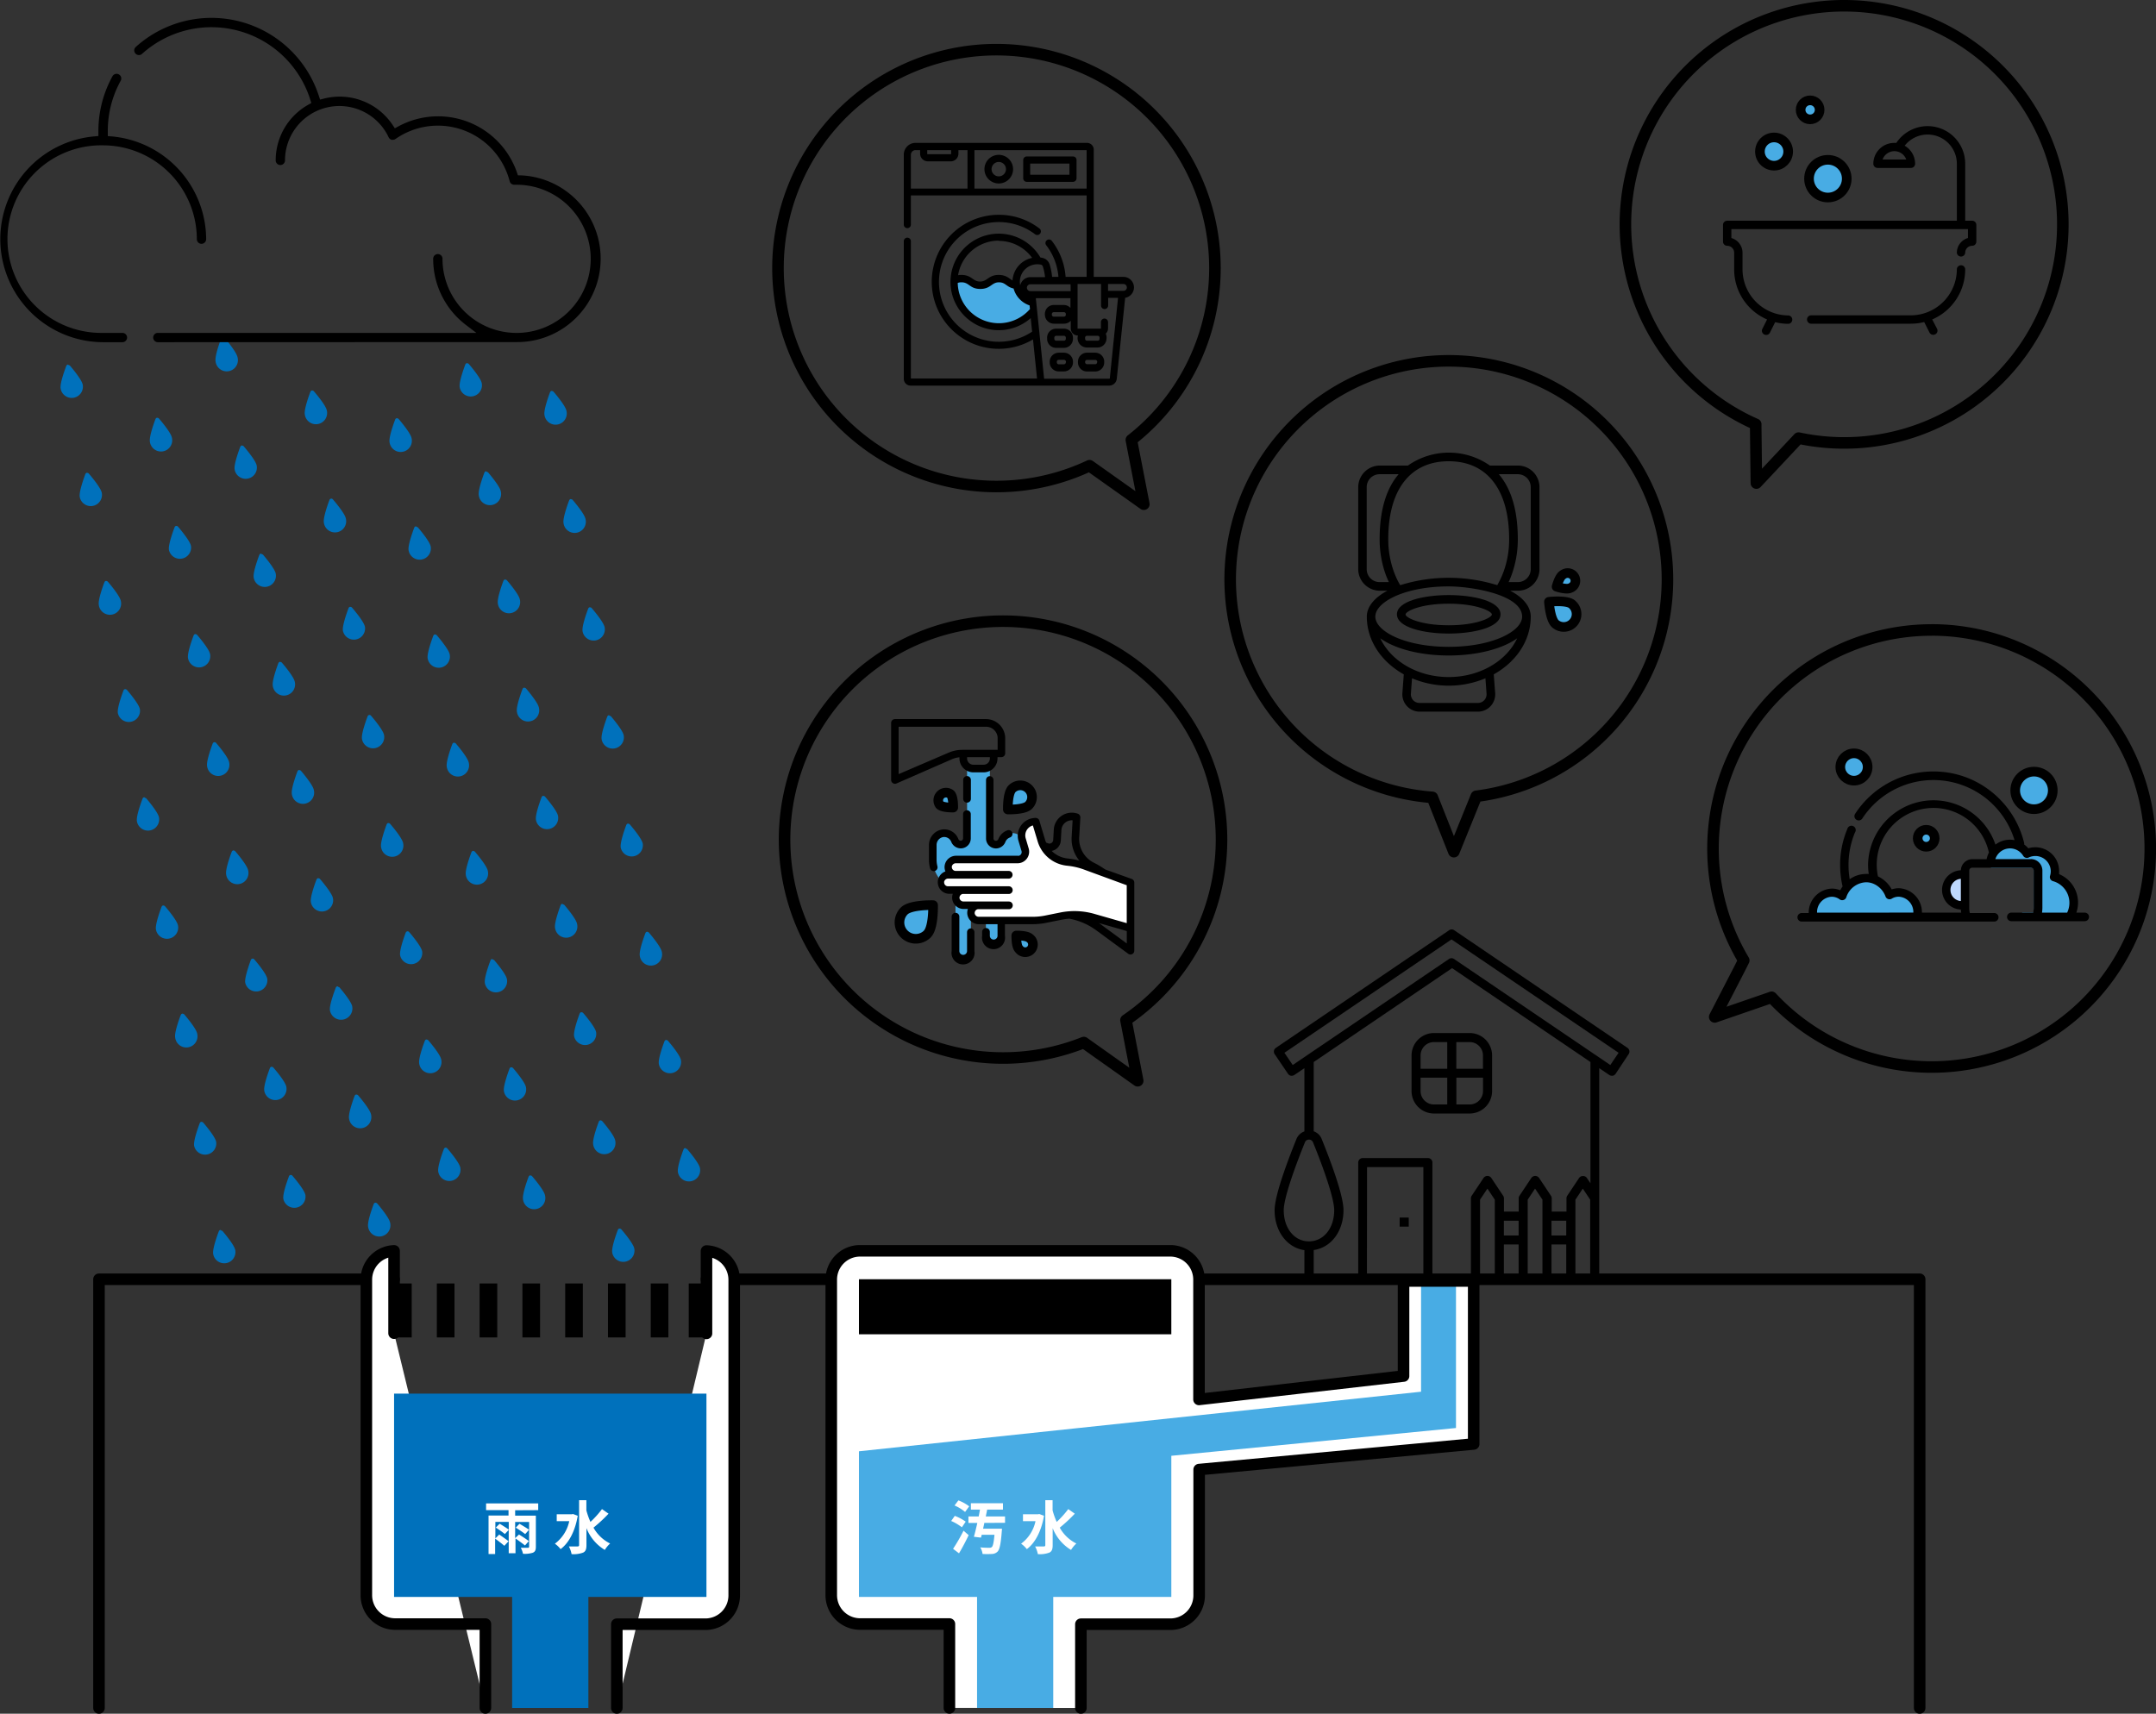 <svg xmlns="http://www.w3.org/2000/svg" viewBox="0 0 560.02 445.26"><rect x="0" y="0" width="560.02" height="445.26" fill="#333333" stroke="none"/><defs><style>.cls-1{fill:none;}.cls-1,.cls-2,.cls-5{stroke:#000;}.cls-1,.cls-2,.cls-3,.cls-5{stroke-linecap:round;stroke-linejoin:round;}.cls-1,.cls-2{stroke-width:3px;}.cls-2,.cls-6{fill:#fff;}.cls-3,.cls-8{fill:#0071bc;}.cls-3{stroke:#0071bc;}.cls-4,.cls-5{fill:#48ace4;}.cls-5{stroke-width:2.5px;}.cls-7{fill:#bed9fd;}</style></defs><g id="レイヤー_2" data-name="レイヤー 2"><g id="Layer_1" data-name="Layer 1"><polyline class="cls-1" points="102.36 332.37 25.71 332.37 25.71 443.76"/><path class="cls-2" d="M102.36,346.39V325a7.48,7.48,0,0,0-7.2,7.47v82a7.49,7.49,0,0,0,7.49,7.49h23.43v21.8"/><path class="cls-1" d="M479,1.5a56.79,56.79,0,0,0-22.95,108.74v1l.17,14.27L466,115.09l1.18-1.26A56.79,56.79,0,1,0,479,1.5Z"/><path class="cls-1" d="M433.12,150.54a56.79,56.79,0,1,0-61.07,56.63l.33.84,5.26,13.27L383,208.06l.47-1.17A56.8,56.8,0,0,0,433.12,150.54Z"/><path class="cls-1" d="M315.58,69.63A56.75,56.75,0,1,0,283,121l2.46,1.74L297.11,131l-2.72-14-.52-2.7A56.69,56.69,0,0,0,315.58,69.63Z"/><path class="cls-1" d="M501.74,163.68a56.8,56.8,0,0,0-48.8,85.85l-1,2-6.54,12.68,13.49-4.65,1.28-.45a56.78,56.78,0,1,0,41.6-95.44Z"/><path class="cls-1" d="M317.29,218.1a56.75,56.75,0,1,0-35.77,52.77l2.36,1.68,11.64,8.25-2.71-14-.34-1.75A56.73,56.73,0,0,0,317.29,218.1Z"/><path class="cls-3" d="M16.25,100.89a2.41,2.41,0,1,0,4.75-.83c-.24-1.31-3.29-4.84-3.3-4.84S16,99.58,16.25,100.89Z"/><path class="cls-3" d="M21.2,129a2.41,2.41,0,0,0,4.75-.84c-.23-1.31-3.29-4.83-3.3-4.83S21,127.69,21.2,129Z"/><path class="cls-3" d="M26.16,157.1a2.41,2.41,0,1,0,4.74-.83c-.23-1.31-3.28-4.84-3.3-4.84S25.93,155.79,26.16,157.1Z"/><path class="cls-3" d="M31.11,185.21a2.41,2.41,0,0,0,4.74-.84c-.23-1.31-3.28-4.83-3.29-4.83S30.88,183.9,31.11,185.21Z"/><path class="cls-3" d="M36.06,213.31a2.41,2.41,0,0,0,4.75-.83c-.24-1.31-3.29-4.84-3.3-4.84S35.83,212,36.06,213.31Z"/><path class="cls-3" d="M41,241.42a2.41,2.41,0,0,0,4.75-.84c-.23-1.31-3.29-4.83-3.3-4.83S40.78,240.11,41,241.42Z"/><path class="cls-3" d="M46,269.52a2.41,2.41,0,1,0,4.74-.83c-.23-1.31-3.28-4.84-3.3-4.84S45.74,268.21,46,269.52Z"/><path class="cls-3" d="M50.92,297.63a2.41,2.41,0,0,0,4.74-.84c-.23-1.31-3.28-4.83-3.29-4.83S50.69,296.32,50.92,297.63Z"/><path class="cls-3" d="M55.87,325.73a2.41,2.41,0,1,0,4.75-.83c-.24-1.31-3.29-4.84-3.3-4.84S55.64,324.42,55.87,325.73Z"/><path class="cls-3" d="M39.43,114.7a2.41,2.41,0,1,0,4.74-.84c-.23-1.31-3.28-4.83-3.3-4.83S39.2,113.39,39.43,114.7Z"/><path class="cls-3" d="M44.38,142.81a2.41,2.41,0,0,0,4.74-.84c-.23-1.31-3.28-4.84-3.29-4.83S44.15,141.5,44.38,142.81Z"/><path class="cls-3" d="M49.33,170.91a2.41,2.41,0,0,0,4.75-.84c-.23-1.31-3.29-4.83-3.3-4.83S49.1,169.6,49.33,170.91Z"/><path class="cls-3" d="M54.29,199a2.41,2.41,0,1,0,4.74-.84c-.23-1.31-3.29-4.84-3.3-4.83S54.05,197.71,54.29,199Z"/><path class="cls-3" d="M59.24,227.12a2.41,2.41,0,1,0,4.74-.84c-.23-1.31-3.28-4.83-3.3-4.83S59,225.81,59.24,227.12Z"/><path class="cls-3" d="M64.19,255.23a2.41,2.41,0,0,0,4.74-.84c-.23-1.31-3.28-4.84-3.29-4.83S64,253.92,64.19,255.23Z"/><path class="cls-3" d="M69.14,283.33a2.41,2.41,0,0,0,4.75-.84c-.23-1.31-3.29-4.83-3.3-4.83S68.91,282,69.14,283.33Z"/><path class="cls-3" d="M74.1,311.44a2.41,2.41,0,0,0,4.74-.84c-.23-1.31-3.29-4.84-3.3-4.83S73.86,310.13,74.1,311.44Z"/><path class="cls-3" d="M56.49,93.8A2.41,2.41,0,1,0,61.23,93C61,91.66,58,88.13,57.94,88.13S56.26,92.49,56.49,93.8Z"/><path class="cls-3" d="M61.44,121.91a2.41,2.41,0,0,0,4.75-.84c-.24-1.31-3.29-4.83-3.3-4.83S61.21,120.6,61.44,121.91Z"/><path class="cls-3" d="M66.39,150a2.41,2.41,0,1,0,4.75-.83c-.23-1.31-3.29-4.84-3.3-4.84S66.16,148.7,66.39,150Z"/><path class="cls-3" d="M71.35,178.12a2.41,2.41,0,1,0,4.74-.84c-.23-1.31-3.28-4.83-3.3-4.83S71.12,176.81,71.35,178.12Z"/><path class="cls-3" d="M76.3,206.22a2.41,2.41,0,1,0,4.74-.83c-.23-1.31-3.28-4.84-3.29-4.84S76.07,204.91,76.3,206.22Z"/><path class="cls-3" d="M81.25,234.33a2.41,2.41,0,0,0,4.75-.84c-.24-1.31-3.29-4.83-3.3-4.83S81,233,81.25,234.33Z"/><path class="cls-3" d="M86.2,262.43A2.41,2.41,0,0,0,91,261.6c-.23-1.31-3.29-4.84-3.3-4.84S86,261.12,86.2,262.43Z"/><path class="cls-3" d="M91.16,290.54a2.41,2.41,0,1,0,4.74-.84c-.23-1.31-3.28-4.83-3.3-4.83S90.93,289.23,91.16,290.54Z"/><path class="cls-3" d="M96.11,318.64a2.41,2.41,0,1,0,4.74-.83c-.23-1.31-3.28-4.84-3.29-4.84S95.88,317.33,96.11,318.64Z"/><path class="cls-3" d="M79.67,107.61a2.41,2.41,0,1,0,4.74-.84c-.23-1.31-3.29-4.83-3.3-4.83S79.43,106.3,79.67,107.61Z"/><path class="cls-3" d="M84.62,135.72a2.41,2.41,0,1,0,4.74-.84c-.23-1.31-3.28-4.84-3.3-4.83S84.39,134.4,84.62,135.72Z"/><path class="cls-3" d="M89.57,163.82a2.41,2.41,0,0,0,4.74-.84c-.23-1.31-3.28-4.83-3.29-4.83S89.34,162.51,89.57,163.82Z"/><path class="cls-3" d="M94.52,191.93a2.41,2.41,0,0,0,4.75-.84c-.23-1.31-3.29-4.84-3.3-4.83S94.29,190.61,94.52,191.93Z"/><path class="cls-3" d="M99.48,220a2.41,2.41,0,1,0,4.74-.84c-.23-1.31-3.29-4.83-3.3-4.83S99.24,218.72,99.48,220Z"/><path class="cls-3" d="M104.43,248.14a2.41,2.41,0,0,0,4.74-.84c-.23-1.31-3.28-4.84-3.3-4.83S104.2,246.82,104.43,248.14Z"/><path class="cls-3" d="M109.38,276.24a2.41,2.41,0,1,0,4.74-.84c-.23-1.31-3.28-4.83-3.29-4.83S109.15,274.93,109.38,276.24Z"/><path class="cls-3" d="M114.33,304.35a2.41,2.41,0,0,0,4.75-.84c-.23-1.31-3.29-4.84-3.3-4.83S114.1,303,114.33,304.35Z"/><path class="cls-3" d="M101.68,114.82a2.41,2.41,0,1,0,4.74-.84c-.23-1.31-3.28-4.83-3.29-4.83S101.45,113.51,101.68,114.82Z"/><path class="cls-3" d="M106.63,142.92a2.41,2.41,0,0,0,4.75-.83c-.24-1.31-3.29-4.84-3.3-4.84S106.4,141.61,106.63,142.92Z"/><path class="cls-3" d="M111.58,171a2.41,2.41,0,0,0,4.75-.84c-.23-1.31-3.29-4.83-3.3-4.83S111.35,169.72,111.58,171Z"/><path class="cls-3" d="M116.54,199.13a2.41,2.41,0,1,0,4.74-.83c-.23-1.31-3.28-4.84-3.3-4.84S116.31,197.82,116.54,199.13Z"/><path class="cls-3" d="M121.49,227.24a2.41,2.41,0,1,0,4.74-.84c-.23-1.31-3.28-4.83-3.29-4.83S121.26,225.93,121.49,227.24Z"/><path class="cls-3" d="M126.44,255.34a2.41,2.41,0,0,0,4.75-.83c-.24-1.31-3.29-4.84-3.3-4.84S126.21,254,126.44,255.34Z"/><path class="cls-3" d="M131.39,283.45a2.41,2.41,0,0,0,4.75-.84c-.23-1.31-3.29-4.83-3.3-4.83S131.16,282.14,131.39,283.45Z"/><path class="cls-3" d="M136.35,311.55a2.41,2.41,0,1,0,4.74-.83c-.23-1.31-3.28-4.84-3.3-4.84S136.12,310.24,136.35,311.55Z"/><path class="cls-3" d="M119.9,100.52a2.41,2.41,0,0,0,4.75-.84c-.23-1.31-3.29-4.83-3.3-4.83S119.67,99.21,119.9,100.52Z"/><path class="cls-3" d="M124.86,128.62a2.41,2.41,0,1,0,4.74-.83c-.23-1.31-3.29-4.84-3.3-4.84S124.62,127.31,124.86,128.62Z"/><path class="cls-3" d="M129.81,156.73a2.41,2.41,0,1,0,4.74-.84c-.23-1.31-3.28-4.83-3.3-4.83S129.58,155.42,129.81,156.73Z"/><path class="cls-3" d="M134.76,184.83a2.41,2.41,0,1,0,4.74-.83c-.23-1.31-3.28-4.84-3.29-4.84S134.53,183.52,134.76,184.83Z"/><path class="cls-3" d="M139.71,212.94a2.41,2.41,0,0,0,4.75-.84c-.23-1.31-3.29-4.83-3.3-4.83S139.48,211.63,139.71,212.94Z"/><path class="cls-3" d="M144.67,241a2.41,2.41,0,1,0,4.74-.83c-.23-1.31-3.29-4.84-3.3-4.84S144.43,239.73,144.67,241Z"/><path class="cls-3" d="M149.62,269.15a2.41,2.41,0,0,0,4.74-.84c-.23-1.31-3.28-4.83-3.3-4.83S149.39,267.84,149.62,269.15Z"/><path class="cls-3" d="M154.57,297.25a2.41,2.41,0,1,0,4.74-.83c-.23-1.31-3.28-4.84-3.29-4.84S154.34,295.94,154.57,297.25Z"/><path class="cls-3" d="M159.52,325.36a2.41,2.41,0,0,0,4.75-.84c-.23-1.31-3.29-4.83-3.3-4.83S159.29,324.05,159.52,325.36Z"/><path class="cls-3" d="M141.92,107.73a2.41,2.41,0,1,0,4.74-.84c-.23-1.31-3.28-4.83-3.3-4.83S141.69,106.42,141.92,107.73Z"/><path class="cls-3" d="M146.87,135.83a2.41,2.41,0,1,0,4.74-.83c-.23-1.31-3.28-4.84-3.29-4.84S146.64,134.52,146.87,135.83Z"/><path class="cls-3" d="M151.82,163.94a2.41,2.41,0,0,0,4.75-.84c-.24-1.31-3.29-4.83-3.3-4.83S151.59,162.63,151.82,163.94Z"/><path class="cls-3" d="M156.77,192a2.41,2.41,0,0,0,4.75-.83c-.23-1.31-3.29-4.84-3.3-4.84S156.54,190.73,156.77,192Z"/><path class="cls-3" d="M161.73,220.15a2.41,2.41,0,0,0,4.74-.84c-.23-1.31-3.28-4.83-3.3-4.83S161.5,218.84,161.73,220.15Z"/><path class="cls-3" d="M166.68,248.25a2.41,2.41,0,1,0,4.74-.83c-.23-1.31-3.28-4.84-3.29-4.84S166.45,246.94,166.68,248.25Z"/><path class="cls-3" d="M171.63,276.36a2.41,2.41,0,0,0,4.75-.84c-.24-1.31-3.29-4.83-3.3-4.83S171.4,275.05,171.63,276.36Z"/><path class="cls-3" d="M176.58,304.46a2.41,2.41,0,1,0,4.75-.83c-.23-1.31-3.29-4.84-3.3-4.84S176.35,303.15,176.58,304.46Z"/><path d="M338.82,331.81v-7l-.31-.05c-4.37-.79-7.43-5-7.43-10.31,0-3.71,3.09-12.11,5.67-18.51a3.51,3.51,0,0,1,1.84-1.89l.23-.09V277.53l-2.62,1.77a1.17,1.17,0,0,1-.66.2.82.82,0,0,1-.22,0,1.18,1.18,0,0,1-.75-.49l-3.48-5.13a1.18,1.18,0,0,1,.32-1.63l45-30.56a1.13,1.13,0,0,1,.66-.21,1.1,1.1,0,0,1,.66.21l45,30.56a1.16,1.16,0,0,1,.31,1.63L419.65,279a1.18,1.18,0,0,1-.75.5l-.22,0a1.22,1.22,0,0,1-.67-.2l-2.61-1.77v54.28Zm70.4-20.12v20.12h3.83V311.69l-1.92-2.87ZM403,331.81h3.83v-8.47H403Zm-6.18-20.12v20.12h3.83V311.69l-1.92-2.87Zm-6.19,20.12h3.83v-8.47h-3.83Zm-6.19-20.12v20.12h3.83V311.69l-1.91-2.87Zm-13.55-10.81a1.17,1.17,0,0,1,1.18,1.17v29.76h10V311.33a1.16,1.16,0,0,1,.2-.65l3.09-4.64a1.24,1.24,0,0,1,2,0l3.09,4.64a1.16,1.16,0,0,1,.2.65v3.46h3.83v-3.46a1.16,1.16,0,0,1,.2-.65l3.09-4.64a1.24,1.24,0,0,1,2,0l3.09,4.64a1.16,1.16,0,0,1,.2.65v3.46h3.83v-3.46a1.16,1.16,0,0,1,.2-.65l3.09-4.64a1.16,1.16,0,0,1,1-.48,1.15,1.15,0,0,1,1,.48l.94,1.4V275.93l-35.94-24.39-35.94,24.39v18l.22.09a3.44,3.44,0,0,1,1.84,1.89c2.59,6.4,5.67,14.8,5.67,18.51,0,5.28-3,9.52-7.43,10.31l-.3.05v7h11.56V302.05a1.17,1.17,0,0,1,1.18-1.17Zm-15.83,30.93h14.66V303.23H355.09ZM340,296.09a1.1,1.1,0,0,0-1.05.72c-3.5,8.64-5.5,15.06-5.5,17.62,0,4.69,2.75,8.1,6.55,8.1s6.56-3.41,6.56-8.1c0-2.56-2-9-5.5-17.62A1.11,1.11,0,0,0,340,296.09ZM403,321h3.83v-3.83H403Zm-12.37,0h3.83v-3.83h-3.83Zm-57-47.47,2.15,3.18,40.59-27.55a1.19,1.19,0,0,1,1.32,0l40.59,27.55,2.15-3.18-43.4-29.45Z"/><path d="M372.47,289.31a5.83,5.83,0,0,1-5.82-5.82v-9.27a5.83,5.83,0,0,1,5.82-5.82h9.28a5.83,5.83,0,0,1,5.82,5.82v9.27a5.83,5.83,0,0,1-5.82,5.82Zm5.82-2.35h3.46a3.47,3.47,0,0,0,3.46-3.47V280h-6.92ZM369,283.49a3.47,3.47,0,0,0,3.46,3.47h3.46V280H369Zm9.28-5.81h6.92v-3.46a3.47,3.47,0,0,0-3.46-3.47h-3.46Zm-5.82-6.93a3.47,3.47,0,0,0-3.46,3.47v3.46h6.92v-6.93Z"/><rect x="363.56" y="316.34" width="2.36" height="2.36"/><path class="cls-4" d="M256.14,237.26h3.95v5.92a2,2,0,0,1-2,2h0a2,2,0,0,1-2-2v-5.92Z"/><path class="cls-4" d="M263.35,216.48a3,3,0,0,0-3.05,1.85,1.65,1.65,0,0,1-1.52,1.1h-.06a1.6,1.6,0,0,1-1.6-1.59h0V199.18H251.2v18.66a1.59,1.59,0,0,1-1.59,1.59h-.07a1.65,1.65,0,0,1-1.51-1.1,3,3,0,0,0-3.05-1.85,3.09,3.09,0,0,0-2.67,3.12v3.78a7.9,7.9,0,0,0,7.9,7.9h7.9a7.9,7.9,0,0,0,7.9-7.9V219.6A3.07,3.07,0,0,0,263.35,216.48Z"/><path class="cls-5" d="M267.18,209.25c-1.19,1.19-5.39,1.07-5.39,1.07s-.11-4.19,1.08-5.38a3,3,0,0,1,4.31,4.31Z"/><path class="cls-5" d="M244.1,209.12c.78.77,3.5.7,3.5.7s.07-2.72-.7-3.49a2,2,0,0,0-2.8,2.79Z"/><path class="cls-5" d="M240.87,242.66c1.66-1.65,1.5-7.49,1.5-7.49s-5.83-.15-7.49,1.5a4.24,4.24,0,0,0,6,6Z"/><path class="cls-5" d="M267.47,243.77c-.77-.77-3.49-.7-3.49-.7s-.08,2.72.7,3.49a2,2,0,1,0,2.79-2.79Z"/><path class="cls-4" d="M248.24,231.28h3.95v15.8a2,2,0,0,1-2,2h0a2,2,0,0,1-2-2v-15.8Z"/><path class="cls-5" d="M406,149.3c-1,.52-1.67,3.14-1.67,3.14s2.58.86,3.54.34A2,2,0,1,0,406,149.3Z"/><path class="cls-5" d="M408.34,157c-1.42-1.18-6-.64-6-.64s.29,4.58,1.71,5.76a3.33,3.33,0,0,0,4.27-5.12Z"/><path class="cls-6" d="M277.9,224.13,277,224a7.9,7.9,0,0,1-6.58-5.57L269,213.51h0a3.67,3.67,0,0,0-3.67,3.67,3.39,3.39,0,0,0,.16,1l.78,2.61a2,2,0,0,1-1.33,2.46,2.12,2.12,0,0,1-.57.08h-16a2.05,2.05,0,0,0-2.06,1.64,2,2,0,0,0,1.62,2.28l.33,0h-1.87a2.05,2.05,0,0,0-2.06,1.64,2,2,0,0,0,1.62,2.28,1.84,1.84,0,0,0,.33,0h4a2,2,0,0,0-2,2,1.27,1.27,0,0,0,0,.34,2.05,2.05,0,0,0,2.06,1.64h3.84a2,2,0,0,0-2,2,1.27,1.27,0,0,0,0,.34,2.05,2.05,0,0,0,2.06,1.64H268.2a17.8,17.8,0,0,0,3.49-.34l3.92-.79a17.69,17.69,0,0,1,8.37.34l9.68,2.77V229.31l-12-4.28A17.41,17.41,0,0,0,277.9,224.13Z"/><path d="M245.08,217.47a2,2,0,0,1,2,1.23,2.67,2.67,0,0,0,2.49,1.72,2.59,2.59,0,0,0,2.59-2.58v-6.32a1,1,0,0,0-2,0v6.32a.62.62,0,0,1-.64.6h0a.69.69,0,0,1-.6-.47,3.92,3.92,0,0,0-4.06-2.47,4.07,4.07,0,0,0-3.56,4.1v3.78a9.11,9.11,0,0,0,.28,2.21,1,1,0,0,0,1.2.72,1,1,0,0,0,.72-1.21,6.65,6.65,0,0,1-.22-1.72V219.6A2.08,2.08,0,0,1,245.08,217.47Z"/><path d="M252.19,202.64a1,1,0,0,0-2,0v4.9a1,1,0,1,0,2,0Z"/><path d="M252.19,241.21a1,1,0,0,0-1,1v4.88a1,1,0,0,1-2,0v-8.92a1,1,0,1,0-2,0v8.92a3,3,0,1,0,5.92,0V242.2A1,1,0,0,0,252.19,241.21Z"/><path d="M257.12,201.66a1,1,0,0,0-1,1v15.2a2.59,2.59,0,0,0,2.61,2.58h0a2.64,2.64,0,0,0,2.43-1.72,2,2,0,0,1,1.18-1.13,1,1,0,0,0,.6-1.26,1,1,0,0,0-1.26-.6,3.94,3.94,0,0,0-2.35,2.26.7.7,0,0,1-.66.47.6.6,0,0,1-.61-.6v-15.2A1,1,0,0,0,257.12,201.66Z"/><path d="M249.22,196.75v.3a3.63,3.63,0,0,0,3.63,3.62h2.63a3.62,3.62,0,0,0,3.62-3.62v-.33h1a1,1,0,0,0,1-1v-3.95a5,5,0,0,0-4.93-4.94h-23.7a1,1,0,0,0-1,1v14.81a1,1,0,0,0,1,1,1,1,0,0,0,.39-.08l14.29-6.25A7,7,0,0,1,249.22,196.75Zm7.9.3a1.63,1.63,0,0,1-1.64,1.64h-2.63a1.64,1.64,0,0,1-1.65-1.64v-.33h5.92Zm-23.7,4.08V188.82h22.72a3,3,0,0,1,3,3v3h-9.21a8.88,8.88,0,0,0-3.56.75Z"/><path d="M294,228.38l-6.9-2.47s-1.5-1-2.26-1.4l-.76-.39a6.93,6.93,0,0,1-3.76-6.55l.3-5.15a1,1,0,0,0-.65-1,4.68,4.68,0,0,0-6.25,4.12l-.15,2.71a1,1,0,0,1-1,.93.72.72,0,0,1-.29-.06l-.54-.19a7.15,7.15,0,0,1-.29-.77l-1.48-4.95a1,1,0,0,0-.95-.7,4.66,4.66,0,0,0-4.66,4.66,4.73,4.73,0,0,0,.2,1.34l.78,2.6a1,1,0,0,1-.66,1.23.92.92,0,0,1-.29,0h-16a3,3,0,0,0-3,2.47,2.91,2.91,0,0,0,.18,1.6,3,3,0,0,0,.76,5.81h1.16a3,3,0,0,0-.13,1.48,3,3,0,0,0,3,2.47h1.05a3,3,0,0,0-.13,1.48,3,3,0,0,0,3,2.47h4.83v3a1,1,0,0,1-2,0v-1a1,1,0,0,0-2,0v1a3,3,0,1,0,5.92,0v-3h7.13a18.16,18.16,0,0,0,3.68-.37l3.92-.79a16.36,16.36,0,0,1,2-.27h0a16.91,16.91,0,0,1,6.85,2.92l8.45,6.2a1,1,0,0,0,1.38-.21,1,1,0,0,0,.19-.58V229.31A1,1,0,0,0,294,228.38Zm-19.78-7.7a3,3,0,0,0,1.33-2.3l.15-2.72a2.7,2.7,0,0,1,2.85-2.53h.06l-.25,4.32a8.87,8.87,0,0,0,2,6.15,16.55,16.55,0,0,0-2.33-.46l-.86-.11a6.84,6.84,0,0,1-4-1.95A2.92,2.92,0,0,0,274.21,220.68Zm1.21,16.4-3.92.79a16.64,16.64,0,0,1-3.3.33H254.27a1.06,1.06,0,0,1-1.08-.82,1,1,0,0,1,.79-1.15h8.08a1,1,0,0,0,0-2H250.32a1.07,1.07,0,0,1-1.08-.81,1,1,0,0,1,.8-1.15h12a1,1,0,0,0,0-2h-15.8a1,1,0,0,1-1-1,1.1,1.1,0,0,1,0-.18,1.07,1.07,0,0,1,1.08-.81h15.69a1,1,0,0,0,0-2H248.24a1,1,0,0,1-1-1,1.09,1.09,0,0,1,0-.18,1.07,1.07,0,0,1,1.08-.81h16a3,3,0,0,0,3-3,3,3,0,0,0-.12-.85l-.77-2.61a2.69,2.69,0,0,1,1.8-3.35l.06,0,1.25,4.15a8.89,8.89,0,0,0,7.4,6.27l.86.1a17.42,17.42,0,0,1,3.56.85L292.67,230v9.85l-8.42-2.41a18.84,18.84,0,0,0-8.83-.36Zm10.38,3-.36-.25,7.23,2.07v3.23Z"/><path id="Shape" d="M376.3,154.61c-6.48,0-13.45,1.58-13.45,5s7,5,13.45,5,13.46-1.58,13.46-5S382.78,154.61,376.3,154.61Zm0,7.85c-7.4,0-11.21-2-11.21-2.81s3.81-2.8,11.21-2.8,11.22,2,11.22,2.8S383.7,162.46,376.3,162.46Z"/><path id="Shape-2" data-name="Shape" d="M358.36,153.48h2c-3.32,1.78-5.33,4.12-5.33,6.73,0,6.26,3.82,11.77,9.6,15l-.36,4.88a4.49,4.49,0,0,0,4.47,4.81H383.9a4.49,4.49,0,0,0,4.47-4.81l-.37-4.88c5.78-3.21,9.61-8.72,9.61-15,0-2.61-2-5-5.33-6.73h2a5.6,5.6,0,0,0,5.6-5.6V126.57a5.62,5.62,0,0,0-5.6-5.61H387a18.54,18.54,0,0,0-21.29,0h-7.3a5.63,5.63,0,0,0-5.61,5.61v21.31A5.62,5.62,0,0,0,358.36,153.48Zm27.77,26.75a2.22,2.22,0,0,1-.59,1.69,2.24,2.24,0,0,1-1.64.72H368.71a2.24,2.24,0,0,1-2.23-2.41l.29-4a24.64,24.64,0,0,0,19.07,0Zm-9.83-4.32c-8.09,0-15-4.18-17.77-10.06,3.78,2.7,10.27,4.46,17.77,4.46s14-1.76,17.78-4.46C391.32,171.73,384.4,175.91,376.3,175.91Zm19.07-15.7c0,3.79-7.66,7.85-19.07,7.85s-19.06-4.06-19.06-7.85,7.66-7.85,19.06-7.85C382.14,152.36,395.37,154.47,395.37,160.21Zm2.24-33.64v21.31a3.36,3.36,0,0,1-3.36,3.36h-2.39c.28-.6.54-1.22.77-1.85a27.17,27.17,0,0,0,1.62-9.32c0-8.27-2.09-13.53-4.93-16.86h4.93A3.36,3.36,0,0,1,397.61,126.57ZM392,140.07a24.43,24.43,0,0,1-1.48,8.55,22.69,22.69,0,0,1-1.61,3.42,42.34,42.34,0,0,0-25.21,0,21.5,21.5,0,0,1-1.62-3.43,24.84,24.84,0,0,1-1.48-8.54c0-12.85,5.72-20.23,15.7-20.23S392,127.22,392,140.07Zm-37-13.5a3.35,3.35,0,0,1,3.36-3.36h4.93c-2.84,3.33-4.93,8.59-4.93,16.86a27.06,27.06,0,0,0,1.61,9.31c.24.64.51,1.25.79,1.86h-2.4a3.35,3.35,0,0,1-3.36-3.36Z"/><path class="cls-4" d="M254.58,74.08c-2.43,0-2.43-1.73-4.86-1.73a3.45,3.45,0,0,0-1.91.52v.34a11.62,11.62,0,0,0,20.63,7.34l-.2-2A5.49,5.49,0,0,1,264,74.07c-2.14-.13-2.24-1.72-4.56-1.72S257,74.08,254.58,74.08Z"/><path d="M259.43,40.23A3.72,3.72,0,1,0,263.15,44,3.73,3.73,0,0,0,259.43,40.23Zm0,5.59A1.87,1.87,0,1,1,261.3,44,1.87,1.87,0,0,1,259.43,45.82Z"/><path d="M278.71,40.65h-12a.93.93,0,0,0-.93.92v4.75a.93.93,0,0,0,.93.93h12a.93.93,0,0,0,.92-.93V41.57A.92.92,0,0,0,278.71,40.65Zm-.92,4.75h-10.2V42.5h10.2Z"/><path d="M294.55,74.68a2.74,2.74,0,0,0-2.74-2.74H284.1V38.88a1.76,1.76,0,0,0-1.76-1.76H237.82a3.06,3.06,0,0,0-3.06,3.06V58.36a.92.92,0,1,0,1.84,0V50.78h45.65V71.94h-5.46a17.28,17.28,0,0,0-3.58-9.36.92.92,0,0,0-1.46,1.13,15.43,15.43,0,0,1,3.18,8.23h-1.65a15.32,15.32,0,0,0-.66-3.3A2.51,2.51,0,0,0,270.77,67a4.34,4.34,0,0,0-.52-.09,12.54,12.54,0,1,0-2.52,15.74l.36,3.52a15.55,15.55,0,1,1,.77-25.3A.92.92,0,1,0,270,59.37a17.24,17.24,0,0,0-10.55-3.56,17.41,17.41,0,1,0,8.87,32.38l1.05,10.15H236.6V62.67a.92.92,0,1,0-1.84,0V98.43a1.76,1.76,0,0,0,1.76,1.76h51.62a2,2,0,0,0,1.94-1.74l2.18-21.07A2.76,2.76,0,0,0,294.55,74.68ZM247.06,39v.92a.14.14,0,0,1-.15.15H241a.14.14,0,0,1-.15-.15V39Zm-10.46,10V40.18A1.22,1.22,0,0,1,237.82,39H239v.92a2,2,0,0,0,2,2h5.95a2,2,0,0,0,2-2V39h2.36v10Zm16.51,0V39h29.14v10Zm25,26.64H267.63a.89.89,0,0,1,0-1.78h10.45Zm-7.22-6.36a13.23,13.23,0,0,1,.56,2.73h-3.79A2.73,2.73,0,0,0,265,74.15a4.55,4.55,0,0,1,5.43-5.38A.67.67,0,0,1,270.86,69.21Zm-11.43-6.69A10.69,10.69,0,0,1,268.1,67,6.41,6.41,0,0,0,263,72.87c-.84-.45-1.59-1.44-3.58-1.44-2.69,0-2.93,1.72-4.85,1.72s-2.13-1.72-4.86-1.72a4.64,4.64,0,0,0-.85.07A10.71,10.71,0,0,1,259.43,62.52Zm8.05,17.73a10.69,10.69,0,0,1-18.74-6.81,2.6,2.6,0,0,1,1-.16c2,0,2.13,1.72,4.86,1.72s2.92-1.72,4.85-1.72c1.73,0,1.92,1.21,3.8,1.61a6.41,6.41,0,0,0,4.15,4.39l.1.9Zm20.76,18a.1.1,0,0,1-.1.08H271.3a.1.1,0,0,1-.1-.08c-.08-.78-2-19.57-2.15-20.85h9V80a2.38,2.38,0,0,0-1.73-.76h-2.66A2.36,2.36,0,0,0,272,80a2.5,2.5,0,0,0-.57,2,2.34,2.34,0,0,0,2.33,2.1h2.64a2.38,2.38,0,0,0,1.73-.76v2a1.83,1.83,0,0,0,1.83,1.83H280a2.43,2.43,0,0,0,2.29,3.12h2.78a2.34,2.34,0,0,0,2.33-2.1,2.67,2.67,0,0,0-.18-1.51,1.82,1.82,0,0,0,.59-1.34V83.69a.92.92,0,0,0-1.84,0v1.7h-6.07V73.79H286v5.59a.92.92,0,1,0,1.84,0v-2h2.57ZM276.85,81.6v.18a.49.49,0,0,1-.5.49h-2.64a.49.49,0,0,1-.49-.44l0-.18a.49.49,0,0,1,.49-.54h2.66A.49.49,0,0,1,276.85,81.6Zm8.63,5.8a.5.5,0,0,1,.13.39l0,.28a.5.5,0,0,1-.49.45h-2.78a.5.5,0,0,1-.49-.5v-.28a.49.49,0,0,1,.49-.5h2.81A.47.47,0,0,1,285.48,87.4Zm6.33-11.83h-4V73.79h4a.89.89,0,0,1,0,1.78Z"/><path d="M276.35,85.39h-2A2.34,2.34,0,0,0,272,88l0,.28a2.33,2.33,0,0,0,2.33,2.1h2A2.35,2.35,0,0,0,278.7,88v-.28A2.35,2.35,0,0,0,276.35,85.39Zm.5,2.63a.5.5,0,0,1-.5.5h-2a.48.48,0,0,1-.49-.45l0-.28a.49.49,0,0,1,.49-.55h2a.5.5,0,0,1,.5.5Z"/><path d="M284.47,91.64h-2.16A2.34,2.34,0,0,0,280,94v.17a2.35,2.35,0,0,0,2.34,2.35h2.14a2.34,2.34,0,0,0,2.33-2.11l0-.17A2.34,2.34,0,0,0,284.47,91.64ZM285,94s0,.62-.51.62h-2.14a.49.49,0,0,1-.49-.5V94a.49.49,0,0,1,.49-.49h2.16A.49.49,0,0,1,285,94Z"/><path d="M276.35,91.64H275a2.35,2.35,0,0,0-2.33,2.58l0,.17A2.35,2.35,0,0,0,275,96.5h1.36a2.35,2.35,0,0,0,2.35-2.35V94A2.35,2.35,0,0,0,276.35,91.64Zm.5,2.51a.5.5,0,0,1-.5.5H275a.5.5,0,0,1-.49-.45l0-.17a.49.49,0,0,1,.49-.54h1.38a.49.49,0,0,1,.5.49v.17Z"/><circle class="cls-5" cx="528.33" cy="205.36" r="4.88"/><circle class="cls-5" cx="481.57" cy="199.28" r="3.55"/><circle class="cls-5" cx="500.33" cy="217.8" r="2.21"/><path class="cls-7" d="M510.33,235.14a4.28,4.28,0,0,1-.81.08,4,4,0,0,1,0-8,4.77,4.77,0,0,1,.76.07"/><path class="cls-4" d="M533.56,227.87a5.08,5.08,0,0,0-7.08-6.08,5.07,5.07,0,0,0-9.46,2.54,5,5,0,0,0,.13,1.11h10.38a.76.76,0,0,1,.76.76v9.65a6,6,0,0,1-.14,1.27h-2.92a6.63,6.63,0,0,0,.5,1h11.91a7,7,0,0,0-4.08-10.29Z"/><path class="cls-4" d="M498,238.23a5.33,5.33,0,0,0,.09-1,5.16,5.16,0,0,0-4.92-5.37,4.58,4.58,0,0,0-2.39.67,6.44,6.44,0,0,0-12.31.22,4.63,4.63,0,0,0-2.72-.89,5.15,5.15,0,0,0-4.91,5.37,6.37,6.37,0,0,0,.08,1Z"/><path d="M541.55,237.12h-2.22a8,8,0,0,0-4.48-10,7,7,0,0,0,0-.8,6.17,6.17,0,0,0-8-5.91,6.25,6.25,0,0,0-1.08-1,1.1,1.1,0,0,0,0-.4,24.31,24.31,0,0,0-8.46-13.28,24,24,0,0,0-15.12-5.29,24.22,24.22,0,0,0-20.32,11,1.11,1.11,0,0,0,1.86,1.22,22.06,22.06,0,0,1,32.2-5.19,22.25,22.25,0,0,1,7.35,10.82,6,6,0,0,0-1.2-.12,6.16,6.16,0,0,0-3.76,1.28,17,17,0,0,0-33.09,5.21,16.19,16.19,0,0,0,.18,2.41,5.79,5.79,0,0,0-.72,0,7.33,7.33,0,0,0-4.23,1.37,21.71,21.71,0,0,1-.31-3.69,22,22,0,0,1,1.68-8.47,1.11,1.11,0,1,0-2-.86,24,24,0,0,0-1.86,9.33,24.76,24.76,0,0,0,.64,5.56,7.76,7.76,0,0,0-.6,1,5.68,5.68,0,0,0-2.2-.44,6.27,6.27,0,0,0-6,6.35H468a1.11,1.11,0,1,0,0,2.22h50a1.11,1.11,0,1,0,0-2.22h-6.35a6,6,0,0,1-.14-1.27V226.2a.76.76,0,0,1,.76-.76h15.22a.76.76,0,0,1,.76.76v9.65a6,6,0,0,1-.14,1.27h-5.67a1.11,1.11,0,0,0,0,2.22h19.07a1.11,1.11,0,1,0,0-2.22Zm-69.57,0a4,4,0,0,1,3.8-4.13,3.49,3.49,0,0,1,2.07.68,1.08,1.08,0,0,0,1,.16,1.1,1.1,0,0,0,.72-.69,5.61,5.61,0,0,1,5.15-3.91,4.89,4.89,0,0,1,1.75.32h0a5.78,5.78,0,0,1,3.3,3.39,1.11,1.11,0,0,0,1.61.55,3.44,3.44,0,0,1,1.81-.51,4,4,0,0,1,3.8,4.13Zm34.65-5.9a2.89,2.89,0,0,1,2.7-2.89v5.77A2.89,2.89,0,0,1,506.63,231.22Zm2.7-5.11a5.11,5.11,0,0,0,0,10.21c0,.27.05.54.09.8H499.22a6.26,6.26,0,0,0-6-6.35,5.84,5.84,0,0,0-1.85.31,7.92,7.92,0,0,0-3.57-3.38,14.92,14.92,0,0,1-.32-3.06,14.74,14.74,0,0,1,29.14-3.13,6,6,0,0,0-.59,1.72h-3.7a3,3,0,0,0-3,2.88Zm18.2-2.89h-9.24a4,4,0,0,1,7.23-.87,1.12,1.12,0,0,0,1.45.44,4,4,0,0,1,5.71,3.56,4,4,0,0,1-.18,1.19,1.12,1.12,0,0,0,.08.86,1.14,1.14,0,0,0,.68.54,5.84,5.84,0,0,1,3.68,8.18h-6.53a8.94,8.94,0,0,0,.1-1.27V226.2a3,3,0,0,0-3-3Z"/><path d="M26.79,88.91a26.79,26.79,0,0,1-2.23-53.48l1-.09V34A29.45,29.45,0,0,1,29.22,19.8a1.23,1.23,0,0,1,1.07-.62,1.19,1.19,0,0,1,.58.15A1.21,1.21,0,0,1,31.34,21,26.88,26.88,0,0,0,28,34l0,1.36,1,.08a26.93,26.93,0,0,1,24.55,26.7,1.21,1.21,0,0,1-2.42,0A24.41,24.41,0,0,0,26.9,37.76h-.1a24.37,24.37,0,1,0,0,48.73h5a1.21,1.21,0,0,1,0,2.42Z"/><path d="M41,88.91a1.21,1.21,0,0,1,0-2.42h82.73l-2.62-2a21.53,21.53,0,0,1-8.59-17.27,1.21,1.21,0,0,1,2.42,0A19.25,19.25,0,1,0,134.2,48h-.61a1.22,1.22,0,0,1-1.2-.9,19.25,19.25,0,0,0-29.65-11,1.26,1.26,0,0,1-.7.22,1.1,1.1,0,0,1-.31,0,1.21,1.21,0,0,1-.78-.65,14.13,14.13,0,0,0-26.92,6,1.21,1.21,0,0,1-2.42,0A16.57,16.57,0,0,1,80.09,27.2l.78-.43-.27-.86A26.92,26.92,0,0,0,36.89,14a1.2,1.2,0,0,1-.81.31,1.24,1.24,0,0,1-.9-.4,1.26,1.26,0,0,1-.31-.87,1.2,1.2,0,0,1,.4-.84A29.34,29.34,0,0,1,82.81,24.87l.33,1,1-.25A16.53,16.53,0,0,1,102,32.49l.56.84.89-.48a21.67,21.67,0,0,1,30.84,12l.24.71.75,0a21.67,21.67,0,0,1-1,43.32Z"/><path d="M509.38,68.92A1.09,1.09,0,0,0,508.29,70a12,12,0,0,1-11.93,11.93h-26a1.09,1.09,0,0,0,0,2.17h26a14,14,0,0,0,3.45-.43l1.37,2.72a1.08,1.08,0,0,0,1,.6,1.07,1.07,0,0,0,.48-.12,1.08,1.08,0,0,0,.49-1.45L501.89,83a14.14,14.14,0,0,0,8.57-13A1.08,1.08,0,0,0,509.38,68.92Z"/><path d="M512.27,57.35h-1.81V42.53a9.76,9.76,0,0,0-17.89-5.4l-.55,0a5.42,5.42,0,0,0-5.42,5.42,1.08,1.08,0,0,0,1.08,1.08h8.68a1.08,1.08,0,0,0,1.09-1.08,5.42,5.42,0,0,0-2.72-4.69,7.59,7.59,0,0,1,13.56,4.69V57.35H448.64a1.09,1.09,0,0,0-1.09,1.09v4.34a1.09,1.09,0,0,0,1.09,1.08,1.81,1.81,0,0,1,1.81,1.81V70A14.12,14.12,0,0,0,459,83l-1.23,2.45a1.07,1.07,0,0,0,.49,1.45,1,1,0,0,0,.48.12,1.08,1.08,0,0,0,1-.6l1.36-2.72a14.14,14.14,0,0,0,3.46.43,1.09,1.09,0,0,0,0-2.17A12,12,0,0,1,452.62,70V65.67a4,4,0,0,0-2.9-3.83V59.52h61.46v2.32a4,4,0,0,0-2.89,3.83,1.09,1.09,0,0,0,2.17,0,1.81,1.81,0,0,1,1.81-1.81,1.08,1.08,0,0,0,1.08-1.09V58.44A1.08,1.08,0,0,0,512.27,57.35ZM489,41.44a3.26,3.26,0,0,1,6.14,0Z"/><circle class="cls-5" cx="460.81" cy="39.38" r="3.67"/><circle class="cls-5" cx="474.79" cy="46.42" r="4.9"/><circle class="cls-5" cx="470.18" cy="28.54" r="2.47"/><rect x="102.36" y="333.47" width="4.58" height="14.02"/><rect x="113.47" y="333.47" width="4.58" height="14.02"/><rect x="124.58" y="333.47" width="4.58" height="14.02"/><rect x="135.7" y="333.47" width="4.58" height="14.02"/><rect x="146.81" y="333.47" width="4.58" height="14.02"/><rect x="157.92" y="333.47" width="4.58" height="14.02"/><rect x="169.03" y="333.47" width="4.58" height="14.02"/><rect x="178.9" y="333.47" width="4.58" height="14.02"/><polyline class="cls-1" points="498.63 443.76 498.63 332.37 183.5 332.37"/><path class="cls-6" d="M280.76,443.76V422H304a7.48,7.48,0,0,0,7.48-7.49V381.82l71.31-6.65V332.82H364.57v24.7l-53.13,6.08V332.46a7.47,7.47,0,0,0-7.19-7.47H223.12a7.48,7.48,0,0,0-7.2,7.47v82a7.49,7.49,0,0,0,7.49,7.49h23.2v21.8"/><polygon class="cls-4" points="378.19 332.81 369.12 332.81 369.12 361.59 223.11 377.07 223.11 380.26 223.11 386.16 223.11 414.91 253.79 414.91 253.79 443.76 273.58 443.76 273.58 414.91 304.25 414.91 304.25 378.24 378.19 371.02 378.19 332.81"/><path class="cls-1" d="M280.76,443.76V422H304a7.48,7.48,0,0,0,7.48-7.49V381.82l71.31-6.65V332.82H364.57v24.7l-53.13,6.08V332.46a7.47,7.47,0,0,0-7.19-7.47H223.12a7.48,7.48,0,0,0-7.2,7.47v82a7.49,7.49,0,0,0,7.49,7.49h23.2v21.8"/><rect x="223.11" y="332.37" width="81.14" height="14.3"/><path class="cls-6" d="M249.85,396.82a12.29,12.29,0,0,0-2.78-1.64l.93-1.33a12.21,12.21,0,0,1,2.84,1.5Zm-2.29,5.59a44.89,44.89,0,0,0,2.72-4.71l1.33,1.16c-.75,1.57-1.64,3.28-2.51,4.72Zm3.12-9.58a10.89,10.89,0,0,0-2.74-1.68l1-1.32a11.12,11.12,0,0,1,2.81,1.54Zm5,2.85c-.1.51-.22,1-.32,1.5h4.9a7,7,0,0,1-.05.72c-.25,3.25-.55,4.66-1.08,5.22a2.13,2.13,0,0,1-1.5.63,23.76,23.76,0,0,1-2.41,0,4.28,4.28,0,0,0-.6-1.71c.93.09,1.89.1,2.31.1a1,1,0,0,0,.69-.18c.3-.25.52-1.21.69-3.19H255l-.19.73-1.84-.22c.29-1,.59-2.27.89-3.6h-2.31V394h2.67c.12-.6.22-1.2.33-1.77h-2.36v-1.67h8.33v1.67h-4.11c-.1.57-.23,1.17-.35,1.77h5v1.65Z"/><path class="cls-6" d="M271.18,393.82c-.7,4.06-2.34,7.11-4.46,8.67a7.11,7.11,0,0,0-1.49-1.41,9.78,9.78,0,0,0,3.74-5.85h-3.25v-1.8h3.91l.33-.06Zm8-.54a39.33,39.33,0,0,1-3.91,3.63,10,10,0,0,0,4.31,4.12,7.78,7.78,0,0,0-1.38,1.67,11.63,11.63,0,0,1-4.77-5.66v4.43c0,1.08-.24,1.62-.85,1.92a7,7,0,0,1-3,.4,7,7,0,0,0-.71-2c1,0,1.93,0,2.25,0s.4-.11.4-.36V389.78h1.89v2.64a19.61,19.61,0,0,0,1.07,3,25.76,25.76,0,0,0,3-3.33Z"/><path class="cls-2" d="M160.22,443.76V422h23a7.49,7.49,0,0,0,7.49-7.49v-82a7.48,7.48,0,0,0-7.2-7.47v21.4"/><polygon class="cls-8" points="183.5 362.09 102.36 362.09 102.36 414.91 133.03 414.91 133.03 443.76 152.83 443.76 152.83 414.91 183.5 414.91 183.5 362.09"/><path class="cls-6" d="M133.81,392.39v1.4h5.38v8.08c0,.86-.18,1.28-.78,1.55a6.91,6.91,0,0,1-2.56.28,6.11,6.11,0,0,0-.57-1.56c.73,0,1.59,0,1.83,0s.33-.08.33-.3v-6.41h-3.63v4.2l1-.94c.79.49,2,1.26,2.55,1.72l-1,1.13c-.56-.47-1.67-1.26-2.46-1.83v3.84h-1.76v-6.06l-1,1.08c-.53-.45-1.59-1.17-2.36-1.68l1-1c.74.44,1.79,1.1,2.37,1.53v-2h-3.48v4.28l1-1c.76.51,1.86,1.29,2.43,1.74L131,401.63c-.54-.49-1.61-1.3-2.39-1.87v4h-1.71v-10h5.19v-1.4h-5.83v-1.75h13.54v1.75Zm1.12,3.51c.77.45,1.91,1.13,2.49,1.55l-1,1.14c-.54-.45-1.65-1.17-2.45-1.68Z"/><path class="cls-6" d="M150.07,393.82c-.69,4.06-2.34,7.11-4.46,8.67a6.83,6.83,0,0,0-1.48-1.41,9.81,9.81,0,0,0,3.73-5.85h-3.25v-1.8h3.91l.33-.06Zm8-.54a39.33,39.33,0,0,1-3.91,3.63,10,10,0,0,0,4.32,4.12,7.49,7.49,0,0,0-1.38,1.67,11.52,11.52,0,0,1-4.77-5.66v4.43c0,1.08-.24,1.62-.86,1.92a7,7,0,0,1-3,.4,7,7,0,0,0-.71-2c1,0,1.94,0,2.25,0s.41-.11.41-.36V389.78h1.89v2.64a19.58,19.58,0,0,0,1.06,3,25.05,25.05,0,0,0,3-3.33Z"/></g></g></svg>
